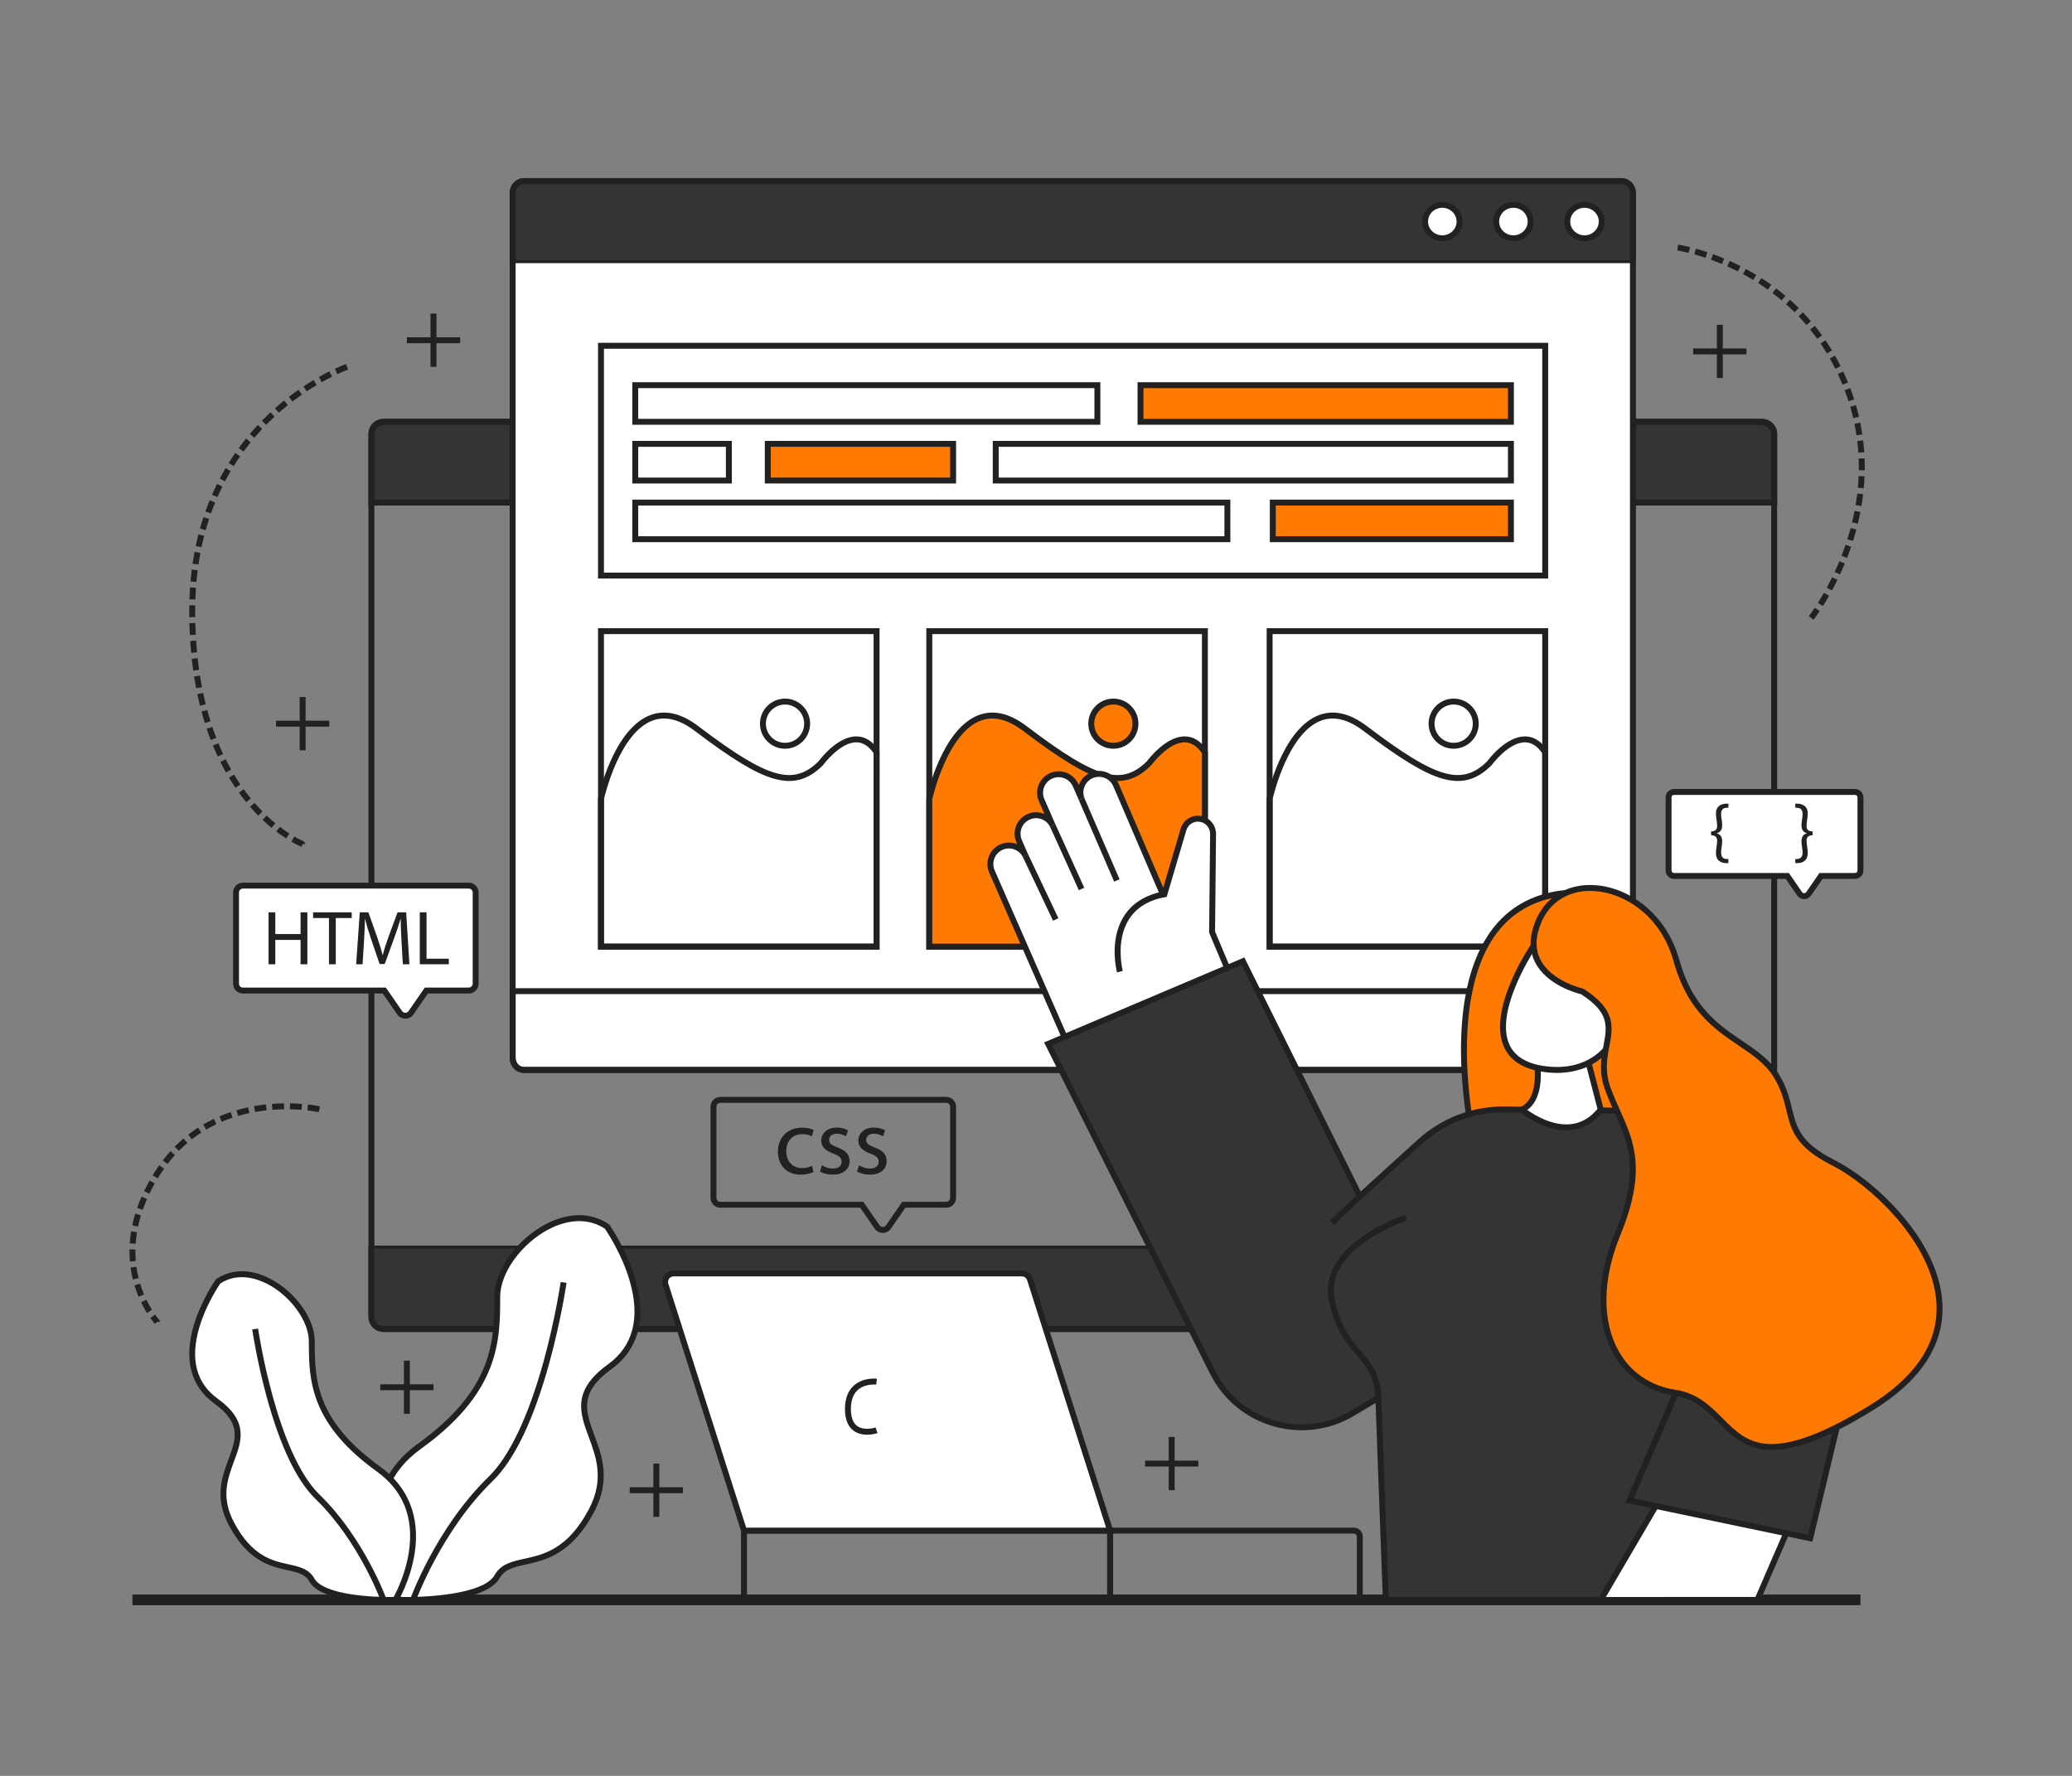 <svg xmlns="http://www.w3.org/2000/svg" id="Webdesign" x="0" y="0" viewBox="0 0 3500 3000" xml:space="preserve"><rect x="0" y="0" width="3500" height="3000" fill="#808080" stroke="none"/><path fill="#343434" d="M2996.918,733.712V848.976H627.399V733.712c0-11.671,10.43-21.124,23.308-21.124h2322.903  C2986.476,712.588,2996.918,722.041,2996.918,733.712z" class="color353434 svgShape"></path><path fill="#ffffff" d="M2072.917,1635.154l-25.474-60.614l1.648-165.761c0.115-11.575-7.575-21.777-18.733-24.855l0,0  c-13.351-3.682-27.201,3.957-31.211,17.212l-32.289,109.522l-2.403,0.324l-79.402-184.92  c-6.952-15.851-25.439-23.065-41.29-16.113h-0c-15.273,6.698-22.522,24.103-16.813,39.543l-10.012-22.828  c-6.952-15.851-25.439-23.065-41.29-16.113l0,0c-15.852,6.952-23.066,25.439-16.113,41.29l18.572,42.344  c-7.492-14.658-25.206-21.114-40.479-14.415v0.001c-15.851,6.952-23.066,25.439-16.113,41.29l10.653,24.29  c-7.492-14.658-25.206-21.114-40.478-14.415h-0c-15.851,6.953-23.066,25.439-16.113,41.29l121.669,277.405  c5.382,12.271,17.677,19.359,30.309,18.713c2.58,7.84,4.783,12.786,6.235,12.786  c7.043,0,250.043-79.252,250.043-79.252L2072.917,1635.154z" class="colorffffff svgShape"></path><path fill="#212121" d="M3001.918 853.976H622.399V733.712c0-14.405 12.699-26.124 28.308-26.124h2322.903c15.609 0 28.308 11.719 28.308 26.124V853.976zM632.399 843.976h2359.519V733.712c0-8.891-8.213-16.124-18.308-16.124H650.707c-10.095 0-18.308 7.233-18.308 16.124V843.976zM2973.61 2250.088H650.707c-15.609 0-28.308-11.719-28.308-26.124v-119.735h2379.519v119.735C3001.918 2238.369 2989.219 2250.088 2973.61 2250.088zM632.399 2114.229v109.735c0 8.891 8.213 16.124 18.308 16.124h2322.903c10.095 0 18.308-7.233 18.308-16.124v-109.735H632.399z" class="color231f20 svgShape"></path><path fill="#343434" d="M2996.918,2109.228v114.736c0,11.671-10.442,21.124-23.308,21.124H650.707  c-12.878,0-23.308-9.453-23.308-21.124v-114.736H2996.918z" class="color353434 svgShape"></path><rect width="2918.957" height="18" x="223.702" y="2693.67" fill="#212121" class="color231f20 svgShape"></rect><path fill="#212121" d="M2976.916,2250.091H647.4c-13.785,0-25-11.215-25-25V732.584c0-13.785,11.215-25,25-25h2329.516  c13.785,0,25,11.215,25,25v1492.507C3001.916,2238.876,2990.701,2250.091,2976.916,2250.091z M647.4,717.584  c-8.271,0-15,6.729-15,15v1492.507c0,8.271,6.729,15,15,15h2329.516c8.271,0,15-6.729,15-15V732.584c0-8.271-6.729-15-15-15  H647.4z" class="color231f20 svgShape"></path><path fill="#ffffff" d="M2738.356,1807.484H885.958c-11.046,0-20-8.954-20-20V325.945c0-11.046,8.954-20,20-20h1852.398   c11.046,0,20,8.954,20,20v1461.538C2758.356,1798.529,2749.402,1807.484,2738.356,1807.484z" class="colorffffff svgShape"></path><path fill="#ffffff" d="M2758.358,1674.367v112.417c0,11.435-8.339,20.697-18.615,20.697H884.573   c-10.285,0-18.615-9.262-18.615-20.697v-112.417H2758.358z" class="colorffffff svgShape"></path><path fill="#212121" d="M2763.358,444.581H860.958V326.647c0-14.169,10.594-25.697,23.615-25.697h1855.171   c13.021,0,23.615,11.527,23.615,25.697V444.581z M870.958,434.581h1882.4V326.647   c0-8.655-6.108-15.697-13.615-15.697H884.573c-7.507,0-13.615,7.042-13.615,15.697V434.581z" class="color231f20 svgShape"></path><path fill="#343434" d="M2758.358,326.647v112.934H865.958V326.647c0-11.435,8.33-20.697,18.615-20.697h1855.171   C2750.019,305.95,2758.358,315.212,2758.358,326.647z" class="color353434 svgShape"></path><path fill="#212121" d="M2739.743,1812.48H884.573c-13.021,0-23.615-11.527-23.615-25.696v-117.418h1902.4v117.418   C2763.358,1800.953,2752.765,1812.48,2739.743,1812.48z M870.958,1679.366v107.418   c0,8.655,6.107,15.696,13.615,15.696h1855.171c7.507,0,13.615-7.041,13.615-15.696v-107.418H870.958z" class="color231f20 svgShape"></path><ellipse cx="2436.341" cy="374.28" fill="#fe7a02" rx="29.095" ry="28.245" class="colorff5163 svgShape"></ellipse><ellipse cx="2556.432" cy="374.28" fill="#ffffff" rx="29.095" ry="28.245" class="colorffffff svgShape"></ellipse><ellipse cx="2676.522" cy="374.28" fill="#ffffff" rx="29.095" ry="28.245" class="colorffffff svgShape"></ellipse><ellipse cx="2436.341" cy="374.28" fill="#ffffff" rx="29.095" ry="28.245" class="colorffffff svgShape"></ellipse><path fill="#212121" d="M2436.341 407.525c-18.8 0-34.095-14.914-34.095-33.245 0-18.331 15.295-33.245 34.095-33.245s34.095 14.914 34.095 33.245C2470.436 392.611 2455.141 407.525 2436.341 407.525zM2436.341 351.035c-13.286 0-24.095 10.428-24.095 23.245s10.809 23.245 24.095 23.245 24.095-10.427 24.095-23.245S2449.627 351.035 2436.341 351.035zM2556.432 407.525c-18.8 0-34.095-14.914-34.095-33.245 0-18.331 15.295-33.245 34.095-33.245s34.094 14.914 34.094 33.245C2590.526 392.611 2575.231 407.525 2556.432 407.525zM2556.432 351.035c-13.286 0-24.095 10.428-24.095 23.245s10.809 23.245 24.095 23.245c13.286 0 24.095-10.427 24.095-23.245S2569.717 351.035 2556.432 351.035zM2676.522 407.525c-18.8 0-34.095-14.914-34.095-33.245 0-18.331 15.295-33.245 34.095-33.245s34.094 14.914 34.094 33.245C2710.617 392.611 2695.322 407.525 2676.522 407.525zM2676.522 351.035c-13.286 0-24.095 10.428-24.095 23.245s10.809 23.245 24.095 23.245c13.286 0 24.095-10.427 24.095-23.245S2689.808 351.035 2676.522 351.035z" class="color231f20 svgShape"></path><path fill="#212121" d="M2738.356,1812.483H885.958c-13.785,0-25-11.215-25-25V325.945c0-13.785,11.215-25,25-25h1852.398   c13.785,0,25,11.215,25,25v1461.538C2763.356,1801.269,2752.141,1812.483,2738.356,1812.483z M885.958,310.945   c-8.271,0-15,6.729-15,15v1461.538c0,8.271,6.729,15,15,15h1852.398c8.271,0,15-6.729,15-15V325.945   c0-8.271-6.729-15-15-15H885.958z" class="color231f20 svgShape"></path><rect width="1594.957" height="388.174" x="1015.182" y="584.13" fill="#ffffff" class="colorffffff svgShape"></rect><path fill="#212121" d="M2615.138,977.304H1010.182V579.13h1604.957V977.304z M1020.182,967.304h1584.957V589.13    H1020.182V967.304z" class="color231f20 svgShape"></path><path fill="#212121" d="M1858.699,717.588H1068.095v-71.936h790.604V717.588z M1078.095,707.588h770.604v-51.936H1078.095    V707.588z" class="color231f20 svgShape"></path><rect width="625.696" height="61.936" x="1926.53" y="650.652" fill="#fe7a02" class="colorff5163 svgShape"></rect><rect width="313.043" height="61.936" x="1296.921" y="749.814" fill="#fe7a02" class="colorff5163 svgShape"></rect><rect width="402.261" height="61.936" x="2149.965" y="848.976" fill="#fe7a02" class="colorff5163 svgShape"></rect><path fill="#212121" d="M2557.226 717.588h-635.696v-71.936h635.696V717.588zM1931.53 707.588h615.696v-51.936h-615.696V707.588zM1236.182 816.75H1068.095v-71.936h168.087V816.75zM1078.095 806.75h148.087v-51.936H1078.095V806.75zM1614.965 816.75h-323.043v-71.936h323.043V816.75zM1301.921 806.75h303.043v-51.936h-303.043V806.75zM2557.226 816.75h-880.261v-71.936h880.261V816.75zM1686.965 806.75h860.261v-51.936h-860.261V806.75zM2078.269 915.912H1068.095v-71.936H2078.269V915.912zM1078.095 905.912h990.174v-51.936H1078.095V905.912zM2557.226 915.912h-412.261v-71.936h412.261V915.912zM2154.965 905.912h392.261v-51.936h-392.261V905.912zM1485.692 1604.174h-475.51v-542.957h475.51V1604.174zM1020.182 1594.174h455.51v-522.957h-455.51V1594.174z" class="color231f20 svgShape"></path><path fill="#212121" d="M1485.692,1604.174h-475.51v-255.217l0.114-0.525c1.041-4.786,26.206-117.492,88.663-140.587   c24.849-9.189,51.92-2.884,80.46,18.736c62.56,47.394,100.121,70.264,129.648,78.941   c29.209,8.583,51.261,2.743,73.661-19.53c3.189-4.301,32.561-42.679,64.66-41.981   c14.518,0.323,27.127,8.434,37.476,24.11l0.827,1.253V1604.174z M1020.182,1594.174h455.51v-321.771   c-8.246-11.965-17.832-18.152-28.51-18.395c-28.04-0.625-56.325,37.804-56.608,38.192l-0.231,0.317l-0.279,0.279   c-25.095,25.095-50.945,31.979-83.817,22.319c-30.776-9.043-69.27-32.385-132.868-80.564   c-25.638-19.422-49.506-25.254-70.942-17.331c-55.344,20.453-80.368,124.627-82.256,132.833V1594.174z" class="color231f20 svgShape"></path><path fill="#212121" d="M1326.073 1264.841c-23.349 0-42.346-18.996-42.346-42.346s18.996-42.346 42.346-42.346c23.35 0 42.346 18.996 42.346 42.346S1349.423 1264.841 1326.073 1264.841zM1326.073 1190.15c-17.835 0-32.346 14.51-32.346 32.346s14.51 32.346 32.346 32.346 32.346-14.51 32.346-32.346S1343.909 1190.15 1326.073 1190.15zM2615.138 1604.174h-475.51v-542.957h475.51V1604.174zM2149.628 1594.174h455.51v-522.957h-455.51V1594.174z" class="color231f20 svgShape"></path><path fill="#212121" d="M2615.138,1604.174h-475.51v-255.217l0.114-0.525c1.04-4.786,26.206-117.492,88.663-140.587   c24.849-9.189,51.92-2.884,80.46,18.736c62.56,47.394,100.121,70.264,129.649,78.941   c29.21,8.583,51.261,2.743,73.661-19.53c3.16-4.262,32.042-41.991,63.776-41.991   c0.296,0,0.588,0.003,0.884,0.01c14.518,0.323,27.127,8.435,37.476,24.11l0.827,1.253V1604.174z    M2149.628,1594.174h455.51v-321.771c-8.25-11.971-17.842-18.158-28.526-18.395   c-28.068-0.601-56.309,37.803-56.59,38.191l-0.232,0.319l-0.279,0.279   c-25.095,25.095-50.946,31.979-83.818,22.319c-30.776-9.043-69.27-32.385-132.868-80.564   c-25.638-19.422-49.507-25.252-70.942-17.331c-55.344,20.453-80.368,124.627-82.256,132.833V1594.174z" class="color231f20 svgShape"></path><path fill="#212121" d="M2455.52 1264.841c-23.35 0-42.346-18.996-42.346-42.346s18.996-42.346 42.346-42.346 42.346 18.996 42.346 42.346S2478.869 1264.841 2455.52 1264.841zM2455.52 1190.15c-17.835 0-32.346 14.51-32.346 32.346s14.51 32.346 32.346 32.346 32.346-14.51 32.346-32.346S2473.355 1190.15 2455.52 1190.15zM2040.284 1604.174h-475.51v-542.957h475.51V1604.174zM1574.774 1594.174h455.51v-522.957h-455.51V1594.174z" class="color231f20 svgShape"></path><path fill="#fe7a02" d="M1569.774,1349.494c0,0,45-206.972,161.217-118.928   c116.217,88.043,163.761,105.065,210.13,58.696c0,0,55.672-76.686,94.162-18.387v328.3h-465.51V1349.494z" class="colorff5163 svgShape"></path><path fill="#212121" d="M2040.284,1604.174h-475.51v-255.217l0.114-0.525c1.041-4.786,26.206-117.492,88.663-140.587   c24.85-9.189,51.92-2.884,80.46,18.736c62.56,47.394,100.122,70.264,129.649,78.941   c29.209,8.583,51.261,2.743,73.661-19.53c3.189-4.301,32.572-42.679,64.66-41.981   c14.518,0.323,27.127,8.434,37.476,24.11l0.827,1.253V1604.174z M1574.774,1594.174h455.51v-321.771   c-8.246-11.965-17.832-18.152-28.51-18.395c-28.014-0.625-56.325,37.804-56.607,38.192l-0.231,0.317l-0.279,0.279   c-25.095,25.095-50.945,31.979-83.817,22.319c-30.776-9.043-69.27-32.385-132.868-80.564   c-25.638-19.422-49.506-25.252-70.942-17.331c-55.344,20.453-80.368,124.627-82.256,132.833V1594.174z" class="color231f20 svgShape"></path><circle cx="1880.665" cy="1222.496" r="37.346" fill="#fe7a02" class="colorff5163 svgShape"></circle><path fill="#212121" d="M1880.665,1264.841c-23.35,0-42.346-18.996-42.346-42.346s18.996-42.346,42.346-42.346   c23.349,0,42.346,18.996,42.346,42.346S1904.014,1264.841,1880.665,1264.841z M1880.665,1190.15   c-17.835,0-32.346,14.51-32.346,32.346s14.51,32.346,32.346,32.346s32.346-14.51,32.346-32.346   S1898.501,1190.15,1880.665,1190.15z" class="color231f20 svgShape"></path><g fill="#040404" class="color000000 svgShape"><path fill="#ffffff" d="M2072.917,1635.154l-25.474-60.614l1.648-165.761c0.115-11.575-7.575-21.777-18.733-24.855l0,0   c-13.351-3.682-27.201,3.957-31.211,17.212l-32.289,109.522l-2.403,0.324l-79.402-184.92   c-6.952-15.851-25.439-23.065-41.29-16.113h-0c-15.273,6.698-22.522,24.103-16.813,39.543l-10.012-22.828   c-6.952-15.851-25.439-23.065-41.29-16.113l0,0c-15.852,6.952-23.066,25.439-16.113,41.29l18.572,42.344   c-7.492-14.658-25.206-21.114-40.479-14.415v0.001c-15.851,6.952-23.066,25.439-16.113,41.29l10.653,24.29   c-7.492-14.658-25.206-21.114-40.478-14.415h-0c-15.851,6.953-23.066,25.439-16.113,41.29l121.669,277.405   c5.382,12.271,17.677,19.359,30.309,18.713c2.58,7.84,4.783,12.786,6.235,12.786   c7.043,0,250.043-79.252,250.043-79.252L2072.917,1635.154z" class="colorffffff svgShape"></path><path fill="#212121" d="M1833.791,1786.131c-4.309,0-6.733-3.981-9.826-12.803c-13.517-0.76-25.787-9.125-31.297-21.688   l-121.669-277.406c-8.049-18.351,0.333-39.829,18.684-47.877c9.423-4.133,19.718-3.943,28.588-0.247l-1.333-3.04   c-3.899-8.89-4.103-18.766-0.574-27.808c3.529-9.043,10.368-16.17,19.258-20.069   c9.424-4.133,19.718-3.943,28.588-0.247l-9.252-21.095c-3.899-8.89-4.103-18.766-0.574-27.808   c3.529-9.043,10.368-16.17,19.258-20.069c18.351-8.05,39.828,0.333,47.877,18.684l0.692,1.579   c3.289-9.029,10.122-16.731,19.545-20.864c8.889-3.899,18.765-4.103,27.808-0.574   c9.043,3.529,16.17,10.368,20.069,19.257l75.315,175.402l29.403-99.735c4.845-16.015,21.239-25.056,37.336-20.619   c13.329,3.676,22.541,15.899,22.404,29.725l-1.638,164.727l25.303,60.207l11.705,71.539l-4.076,1.33   c-0.608,0.198-61.465,20.043-122.4,39.633C1838.977,1786.131,1835.603,1786.131,1833.791,1786.131z    M1831.112,1763.156l1.193,3.625c1.578,4.796,2.675,7.438,3.359,8.862c20.215-5.215,151.958-47.661,242.544-77.19   l-10.129-61.907l-25.645-61.022l1.659-166.795c0.092-9.295-6.102-17.514-15.063-19.985   c-10.821-2.983-21.846,3.095-25.096,13.84l-33.194,112.595l-9.378,1.27l-80.901-188.412   c-2.811-6.408-7.977-11.365-14.531-13.922c-6.554-2.558-13.712-2.411-20.156,0.416   c-12.747,5.59-18.954,20.186-14.131,33.23l-9.269,3.742l-10.012-22.828c-5.834-13.301-21.403-19.378-34.703-13.542   c-6.443,2.826-11.401,7.992-13.959,14.546s-2.41,13.713,0.416,20.156l18.572,42.344l-9.031,4.284   c-6.329-12.382-21.272-17.702-34.018-12.112c-13.301,5.834-19.376,21.402-13.543,34.703l10.653,24.29l-9.031,4.284   c-6.329-12.382-21.271-17.702-34.018-12.111c-13.301,5.834-19.377,21.401-13.543,34.703l121.669,277.405   c4.37,9.964,14.616,16.279,25.475,15.729L1831.112,1763.156z" class="color231f20 svgShape"></path><rect width="10" height="150.133" x="1851.784" y="1343.311" fill="#212121" transform="rotate(-23.417 1856.9 1418.455)" class="color231f20 svgShape"></rect><rect width="10" height="118.124" x="1797.529" y="1388.901" fill="#212121" transform="rotate(-24.425 1802.485 1447.964)" class="color231f20 svgShape"></rect><rect width="10" height="119.534" x="1752.74" y="1439.605" fill="#212121" transform="rotate(-25.338 1757.427 1499.347)" class="color231f20 svgShape"></rect><path fill="#212121" d="M1886.872,1642.658c-0.58-2.178-13.924-53.812,11.253-94.314   c13.743-22.107,36.254-36.437,66.907-42.588l1.968,9.805c-27.814,5.581-48.118,18.37-60.349,38.011   c-22.904,36.779-10.245,86.023-10.115,86.517L1886.872,1642.658z" class="color231f20 svgShape"></path><path fill="#fe7a02" d="M2628.53,1510.659c0,0,215.828-86.923,180.783,437.167l-321.652-28.565   C2487.66,1919.261,2405.486,1550.1,2628.53,1510.659z" class="colorff5163 svgShape"></path><path fill="#212121" d="M2813.851,1953.249l-330.277-29.331l-0.795-3.571c-0.123-0.551-12.294-55.912-14.546-125.076   c-1.325-40.696,0.984-78.189,6.864-111.436c7.396-41.817,20.504-77.046,38.96-104.708   c26.756-40.102,64.977-64.794,113.602-73.393c41.39-7.32,76.825,2.217,105.317,28.343   c25.17,23.08,45.076,59.38,59.165,107.89c11.162,38.432,18.75,84.653,22.556,137.38   c6.465,89.577-0.335,168.138-0.404,168.921L2813.851,1953.249z M2491.797,1914.608l312.924,27.79   c1.354-18.57,5.484-86.526-0.008-162.468c-8.436-116.668-35.581-199.136-78.5-238.486   c-26.077-23.91-58.65-32.61-96.813-25.862c-45.828,8.104-81.832,31.346-107.014,69.08   c-40.167,60.188-46.187,147.473-44.164,210.096C2480.105,1853.065,2489.128,1901.403,2491.797,1914.608z" class="color231f20 svgShape"></path><path fill="#343434" d="M2570.893,1874.565l-28.098-0.396c-53.353-0.751-104.999,18.792-144.489,54.676l-101.325,92.073   l-197.435-397.061l-328.99,139.578l277.789,554.787c43.802,87.48,152.749,119.24,236.699,69.002l43.241-25.876   l12.634,341.322h616.583v-824.272L2570.893,1874.565z" class="color353434 svgShape"></path><path fill="#212121" d="M2962.501,2707.67h-626.401l-12.5-337.692l-35.989,21.537   c-21.095,12.624-44.045,20.493-68.213,23.389c-23.27,2.788-46.538,0.857-69.158-5.736   c-22.62-6.594-43.28-17.47-61.407-32.326c-18.826-15.43-33.953-34.399-44.959-56.381l-280.173-559.549   l338.226-143.495l196.586,395.353l96.43-87.624c40.574-36.868,93.104-56.731,147.923-55.976l28.077,0.396   l391.559,3.882V2707.67z M2345.737,2697.67h606.764v-814.322l-381.679-3.782l-28.098-0.396   c-0.98-0.015-1.958-0.021-2.936-0.021c-51.209,0-100.155,18.899-138.12,53.398l-106.22,96.52l-198.284-398.768   l-319.753,135.659l275.405,550.025c20.555,41.051,56.148,70.734,100.223,83.583s90.043,6.942,129.438-16.632   l50.492-30.217L2345.737,2697.67z" class="color231f20 svgShape"></path><polygon fill="#ffffff" points="2703.936 2702.807 2797.965 2542.217 3021.791 2579.783 2968.573 2702.67" class="colorffffff svgShape"></polygon><path fill="#212121" d="M2695.212,2707.811l100.18-171.096l233.525,39.192l-57.06,131.76L2695.212,2707.811z    M2800.537,2547.72l-87.877,150.082l252.628-0.13l49.375-114.016L2800.537,2547.72z" class="color231f20 svgShape"></path><polygon fill="#343434" points="2852.747 2302.739 2752.573 2534.783 3057.791 2598.565 3120.399 2337.174" class="color353434 svgShape"></polygon><path fill="#212121" d="M3061.522,2604.453l-315.967-66.029l104.094-241.124l276.909,35.625L3061.522,2604.453z    M2759.591,2531.141l294.468,61.537l60.181-251.255l-258.395-33.244L2759.591,2531.141z" class="color231f20 svgShape"></path><rect width="65.018" height="10.001" x="2240.993" y="2038.404" fill="#212121" transform="rotate(-43.764 2273.34 2043.297)" class="color231f20 svgShape"></rect><path fill="#ffffff" d="M2592.806,1774.391c0,0,20.348,79.826-21.913,100.174c0,0,79.826,67.304,133.043,0l-26.015-100.174   H2592.806z" class="colorffffff svgShape"></path><path fill="#212121" d="M2645.729,1909.481c-40.683,0-76.46-29.746-78.059-31.094l-5.904-4.978l6.957-3.35   c38.077-18.333,19.429-93.677,19.237-94.436l-1.583-6.231l95.411-0.002l27.613,106.324l-1.542,1.951   c-14.8,18.717-32.986,29.285-54.055,31.413C2651.097,1909.352,2648.401,1909.481,2645.729,1909.481z    M2579.831,1875.058c12.23,8.685,42.329,27.182,73.014,24.068c17.536-1.783,32.872-10.441,45.618-25.748   l-24.408-93.986h-75.018C2602.773,1798.066,2610.635,1852.905,2579.831,1875.058z" class="color231f20 svgShape"></path><path fill="#ffffff" d="M2591.241,1596.602c0,0-133.043,195.726,25.044,210.236   C2774.371,1821.348,2791.589,1586.292,2591.241,1596.602z" class="colorffffff svgShape"></path><path fill="#212121" d="M2629.925,1812.473c-4.62,0-9.318-0.217-14.098-0.655   c-38.098-3.497-63.267-17.661-74.805-42.1c-29.786-63.082,42.972-171.348,46.084-175.926l1.397-2.055   l2.481-0.128c33.695-1.737,63.128,3.213,87.479,14.703c21.715,10.247,39.117,25.836,50.325,45.08   c19.964,34.279,19.028,78.135-2.384,111.727C2706.137,1794.914,2671.463,1812.473,2629.925,1812.473z    M2594.017,1601.478c-9.871,15.219-69.202,110.515-43.949,163.977c9.922,21.005,32.354,33.253,66.673,36.402   c43.895,4.035,80.792-12.05,101.23-44.114c19.422-30.47,20.276-70.239,2.175-101.319   C2707.303,1634.373,2673.902,1598.146,2594.017,1601.478z" class="color231f20 svgShape"></path><path fill="#fe7a02" d="M2672.649,1674.857c0,0-115.079-25.728-72.763-120.603   c42.315-94.875,196.068-61.134,231.976,68.578s129.021,130.675,167.992,193.323   c38.971,62.648,4.178,101.46,98.053,148.623c93.875,47.163,313.121,260.603,61.847,414.248   s-220.752-9.183-329.675-26.185c-108.923-17.002-152.792-134.12-97.757-267.855   c55.035-133.736,9.267-174.006-16.698-246.579C2689.659,1765.833,2758.044,1729.333,2672.649,1674.857z" class="colorff5163 svgShape"></path><path fill="#212121" d="M2992.928 2449.466c-2.786 0-5.509-.095-8.185-.283-38.685-2.723-60.771-24.874-82.13-46.295-20.442-20.503-39.751-39.869-73.305-45.106-45.966-7.175-81.822-31.5-103.693-70.347-30.111-53.481-29.351-127.965 2.083-204.352 43.553-105.833 23.282-150.938-.189-203.164-5.652-12.576-11.496-25.581-16.593-39.828-10.622-29.69-6.151-53.499-2.207-74.505 5.987-31.881 10.316-54.96-38.038-86.059-7.617-1.853-58.279-15.481-77.71-54.148-10.642-21.178-9.849-45.793 2.358-73.162 17.391-38.993 54.744-60.253 99.921-56.871 29.512 2.209 59.453 14.885 84.307 35.692 27.327 22.877 47.083 54.157 57.133 90.46 22.135 79.958 66.766 110.093 106.143 136.68 23.809 16.075 46.298 31.259 61.275 55.337 14.035 22.561 18.838 42.318 23.077 59.749 7.796 32.066 13.955 57.395 72.976 87.047 28.201 14.168 72.363 45.621 111.734 91.407 30.18 35.098 66.696 89.9 69.268 151.67 2.89 69.41-37.077 129.939-118.793 179.904C3088.835 2428.251 3034.631 2449.463 2992.928 2449.466zM2686.069 1505c-36.968 0-67.106 18.758-81.617 51.291-10.919 24.48-11.785 46.202-2.574 64.561 18.425 36.727 71.333 49.006 71.865 49.126l.854.192.741.471c24.887 15.877 38.97 31.449 44.321 49.01 4.858 15.942 1.953 31.407-1.121 47.781-3.891 20.723-7.915 42.151 1.794 69.29 4.965 13.877 10.727 26.698 16.299 39.098 23.401 52.072 45.505 101.257.315 211.068-30.262 73.537-31.216 144.846-2.617 195.642 20.314 36.081 53.69 58.685 96.521 65.371 36.785 5.742 58.166 27.188 78.845 47.926 20.982 21.045 40.8 40.922 75.75 43.382 2.352.165 4.767.248 7.231.248 39.455.003 93.381-21.227 164.47-64.695 78.385-47.93 116.746-105.448 114.018-170.957-4.4-105.657-116.475-204.903-175.5-234.558-63.155-31.73-70.128-60.41-78.203-93.619-4.259-17.518-8.663-35.631-21.851-56.83-13.851-22.267-35.48-36.87-58.38-52.332-40.81-27.555-87.065-58.785-110.185-142.299-21.271-76.836-81.899-115.056-132.549-118.848C2691.651 1505.105 2688.839 1505 2686.069 1505zM2323.288 2361.532c-1.363-36.821-14.719-52.438-31.627-72.208-16.705-19.532-35.639-41.671-46.511-89.164-9.281-40.544 10.201-79.082 56.342-111.449 34.102-23.922 70.25-35.96 71.772-36.461l3.126 9.499c-.36.119-36.432 12.149-69.324 35.268-43.023 30.238-60.575 64.189-52.169 100.912 10.323 45.095 28.407 66.24 44.363 84.895 16.728 19.561 32.529 38.035 34.021 78.339L2323.288 2361.532z" class="color231f20 svgShape"></path></g><g fill="#040404" class="color000000 svgShape"><path fill="#ffffff" d="M1025.279,2071.944c0,0,112.665,158.674,4.426,237.038   c-108.239,78.364,29.079,130.42-30.695,243.096c-59.774,112.676-134.087,67.074-159.128,111.109   c-25.041,44.035-165.59,39.486-165.59,39.486s-97.739-164.519,33.926-259.297   c131.664-94.778,131.664-180.275,131.664-252.939S949.35,2021.314,1025.279,2071.944z" class="colorffffff svgShape"></path><path fill="#212121" d="M685.133,2707.8c-6.808,0-10.884-0.125-11.003-0.129l-2.738-0.088l-1.399-2.356   c-1.018-1.714-25.027-42.584-33.057-95.916c-4.748-31.534-2.837-60.799,5.68-86.982   c10.679-32.829,31.767-60.759,62.68-83.011c129.585-93.281,129.585-175.946,129.585-248.881   c0-43.281,36.96-95.698,85.972-121.925c38.742-20.732,76.813-20.99,107.199-0.729l0.768,0.513l0.535,0.753   c1.17,1.647,28.817,40.918,43.52,90.608c8.721,29.474,10.983,56.428,6.721,80.112   c-5.389,29.954-21.189,54.603-46.961,73.262c-55.12,39.906-43.45,71.415-28.675,111.307   c13.195,35.628,28.151,76.009-0.535,130.083c-37.932,71.504-82.773,81.357-115.515,88.552   c-19.655,4.319-35.18,7.731-43.684,22.686c-11.218,19.727-43.505,32.766-95.965,38.752   C722.876,2707.309,698.635,2707.8,685.133,2707.8z M677.26,2697.754   c40.273,0.934,139.421-3.881,158.275-37.038c10.704-18.823,29.021-22.849,50.23-27.509   c32.552-7.153,73.063-16.056,108.827-83.471c26.587-50.117,12.457-88.266-0.009-121.924   c-14.956-40.38-29.082-78.522,32.188-122.88c42.936-31.085,55.242-78.936,36.578-142.223   c-13.118-44.481-37.747-81.455-41.63-87.123c-36.443-23.718-75.83-9.13-96.148,1.743   c-21.898,11.718-42.23,29.696-57.249,50.624c-15.116,21.061-23.441,43.252-23.441,62.483   c0,36.004,0,76.811-16.798,119.989c-19.208,49.373-57.461,94.189-116.945,137.007   c-52.881,38.066-74.534,91.933-64.357,160.101C653.409,2651.931,672.101,2688.339,677.26,2697.754z" class="color231f20 svgShape"></path><path fill="#212121" d="M702.457,2704.371l-9.406-3.394c0.108-0.3,11.094-30.519,32.718-70.738   c19.966-37.135,53.387-90.736,99.224-135.204c35.263-34.21,67.549-101.889,93.365-195.719   c19.618-71.298,28.665-133.057,28.754-133.672l9.897,1.432c-0.09,0.621-9.209,62.901-28.98,134.784   c-26.671,96.972-58.995,164.38-96.074,200.352C745.997,2585.604,702.882,2703.193,702.457,2704.371z" class="color231f20 svgShape"></path><path fill="#ffffff" d="M368.523,2164.564c0,0-96.124,135.379-3.776,202.238c92.348,66.859-24.81,111.273,26.188,207.406   c50.998,96.133,114.401,57.227,135.766,94.796s141.279,33.689,141.279,33.689s83.389-140.366-28.945-221.229   s-112.334-153.808-112.334-215.804S433.305,2121.367,368.523,2164.564z" class="colorffffff svgShape"></path><path fill="#212121" d="M658.737,2707.801c-11.539,0-32.254-0.419-53.952-2.896   c-45.004-5.136-72.737-16.384-82.43-33.43c-7.094-12.476-19.55-15.212-36.789-19   c-28.075-6.169-66.524-14.618-99.047-75.925c-24.629-46.426-11.808-81.042-0.496-111.584   c6.117-16.515,11.894-32.113,10.151-47.093c-1.92-16.501-12.838-31.442-34.358-47.023   c-39.635-28.694-51.601-74.222-34.605-131.659c12.579-42.511,36.235-76.113,37.236-77.522l0.534-0.753l0.768-0.513   c26.161-17.444,58.91-17.235,92.215,0.585c42.037,22.495,73.737,67.495,73.737,104.673   c0,62.05,0,132.379,110.255,211.746c47.552,34.23,67.823,84.625,58.621,145.739   c-6.872,45.643-27.427,80.634-28.298,82.101l-1.399,2.356l-2.738,0.088   C668.04,2707.694,664.553,2707.801,658.737,2707.801z M372.082,2168.207c-3.541,5.183-24.274,36.471-35.346,74.036   c-15.813,53.649-5.402,94.194,30.944,120.508c52.726,38.173,40.58,70.969,27.72,105.689   c-11.099,29.968-22.576,60.956-0.047,103.425c30.354,57.219,64.734,64.772,92.359,70.843   c18.267,4.014,34.042,7.481,43.336,23.824c15.852,27.877,99.461,31.99,133.959,31.24   c4.643-8.536,20.175-39.174,25.725-76.401c8.623-57.847-9.753-103.553-54.618-135.849   c-50.87-36.618-83.59-74.962-100.031-117.223c-14.382-36.968-14.382-71.856-14.382-102.639   c0-33.21-30.069-75.314-68.456-95.856C436.076,2160.618,402.826,2148.288,372.082,2168.207z" class="color231f20 svgShape"></path><path fill="#212121" d="M643.26,2704.392c-0.362-1.004-37.098-101.179-110.307-172.202   c-31.731-30.784-59.376-88.407-82.166-171.27c-16.88-61.373-24.667-114.555-24.744-115.085l9.897-1.432   c0.303,2.091,31.116,209.925,103.975,280.609c74.91,72.673,112.381,174.96,112.75,175.984L643.26,2704.392z" class="color231f20 svgShape"></path></g><path fill="#212121" d="M1880.238,2707.807h-628.479v-127.128h628.479V2707.807z M1261.759,2697.807h608.479v-107.128h-608.479  V2697.807z" class="color231f20 svgShape"></path><path fill="#ffffff" d="M1875.238,2585.679h-618.479l-132.649-415.753c-2.961-9.28,3.993-18.749,13.769-18.749h588.16  c6.293,0,11.863,4.058,13.769,10.032L1875.238,2585.679z" class="colorffffff svgShape"></path><path fill="#212121" d="M1882.082,2590.679h-628.976l-133.76-419.233c-1.897-5.947-0.872-12.251,2.813-17.295  c3.702-5.067,9.432-7.974,15.72-7.974h588.16c8.506,0,15.954,5.431,18.532,13.513L1882.082,2590.679z   M1260.412,2580.679h607.982l-133.35-417.95c-1.25-3.919-4.869-6.552-9.005-6.552h-588.16  c-3.06,0-5.846,1.412-7.645,3.873c-1.781,2.438-2.277,5.483-1.361,8.356L1260.412,2580.679z" class="color231f20 svgShape"></path><path fill="#212121" d="M2301.98,2707.807h-431.742v-127.128H2286.98c8.271,0,15,6.729,15,15V2707.807z M1880.238,2697.807  H2291.98v-102.128c0-2.757-2.243-5-5-5h-406.742V2697.807z" class="color231f20 svgShape"></path><g fill="#040404" class="color000000 svgShape"><rect width="10" height="89.942" x="506.207" y="1177.524" fill="#212121" class="color231f20 svgShape"></rect></g><g fill="#040404" class="color000000 svgShape"><rect width="89.942" height="10" x="466.236" y="1217.496" fill="#212121" class="color231f20 svgShape"></rect></g><g fill="#040404" class="color000000 svgShape"><rect width="10" height="89.942" x="727.261" y="529.774" fill="#212121" class="color231f20 svgShape"></rect></g><g fill="#040404" class="color000000 svgShape"><rect width="89.942" height="10" x="687.29" y="569.745" fill="#212121" class="color231f20 svgShape"></rect></g><g fill="#040404" class="color000000 svgShape"><rect width="10" height="89.942" x="2900.137" y="548.627" fill="#212121" class="color231f20 svgShape"></rect></g><g fill="#040404" class="color000000 svgShape"><rect width="89.942" height="10" x="2860.166" y="588.599" fill="#212121" class="color231f20 svgShape"></rect></g><g fill="#040404" class="color000000 svgShape"><rect width="10" height="89.942" x="1974.225" y="2427.456" fill="#212121" class="color231f20 svgShape"></rect></g><g fill="#040404" class="color000000 svgShape"><rect width="89.942" height="10" x="1934.254" y="2467.428" fill="#212121" class="color231f20 svgShape"></rect></g><g fill="#040404" class="color000000 svgShape"><rect width="10" height="89.942" x="682.29" y="2298.464" fill="#212121" class="color231f20 svgShape"></rect></g><g fill="#040404" class="color000000 svgShape"><rect width="89.942" height="10" x="642.319" y="2338.435" fill="#212121" class="color231f20 svgShape"></rect></g><g fill="#040404" class="color000000 svgShape"><rect width="10" height="89.941" x="1103.688" y="2472.428" fill="#212121" class="color231f20 svgShape"></rect></g><g fill="#040404" class="color000000 svgShape"><rect width="89.942" height="10" x="1063.717" y="2512.398" fill="#212121" class="color231f20 svgShape"></rect></g><path fill="#ffffff" d="M410.317,1496.092h381.542c6.406,0,11.599,5.173,11.599,11.553v154.109  c0,6.381-5.193,11.553-11.599,11.553h-71.633l-25.977,37.582c-4.609,6.669-14.497,6.669-19.107,0  l-25.977-37.582H410.317c-6.406,0-11.599-5.173-11.599-11.553v-154.109  C398.718,1501.264,403.911,1496.092,410.317,1496.092z" class="colorffffff svgShape"></path><path fill="#212121" d="M684.695,1720.892c-5.459,0-10.568-2.677-13.667-7.159l-24.486-35.425H410.317  c-9.153,0-16.599-7.426-16.599-16.554v-154.108c0-9.128,7.446-16.554,16.599-16.554h381.542  c9.153,0,16.599,7.426,16.599,16.554v154.108c0,9.128-7.446,16.554-16.599,16.554h-69.011l-24.485,35.425  C695.264,1718.215,690.154,1720.892,684.695,1720.892z M410.317,1501.092c-3.639,0-6.599,2.94-6.599,6.554v154.108  c0,3.613,2.96,6.554,6.599,6.554h241.471l27.468,39.739c1.25,1.808,3.232,2.845,5.44,2.845  s4.191-1.037,5.44-2.845l27.467-39.739h74.256c3.639,0,6.599-2.94,6.599-6.554v-154.108  c0-3.613-2.96-6.554-6.599-6.554H410.317z" class="color231f20 svgShape"></path><g fill="#040404" class="color000000 svgShape"><path fill="#212121" d="M465.045 1541.178v36.74h42.64v-36.74h11.51v87.809h-11.51v-41.168h-42.64v41.168H453.666v-87.809H465.045zM555.687 1550.818h-26.814v-9.641h65.269v9.641h-26.945v78.168H555.687V1550.818zM678.244 1590.424c-.654-12.246-1.439-26.968-1.308-37.911h-.392c-3.008 10.292-6.671 21.235-11.118 33.352l-15.565 42.602h-8.633l-14.257-41.819c-4.186-12.377-7.717-23.711-10.202-34.134h-.262c-.262 10.943-.915 25.665-1.7 38.823l-2.354 37.65h-10.856l6.148-87.809h14.519l15.042 42.472c3.662 10.813 6.671 20.454 8.894 29.573h.392c2.224-8.859 5.363-18.5 9.287-29.573l15.696-42.472h14.519l5.493 87.809h-11.118L678.244 1590.424zM709.11 1541.178h11.379v78.299h37.67v9.51h-49.049V1541.178z" class="color231f20 svgShape"></path></g><g fill="#040404" class="color000000 svgShape"><path fill="#212121" d="M1374.109 1979.89c-3.636 1.89-11.699 4.409-21.976 4.409-23.082 0-38.101-15.589-38.101-38.895 0-23.464 16.125-40.471 41.105-40.471 8.221 0 15.493 2.048 19.288 3.938l-3.162 10.708c-3.32-1.89-8.537-3.622-16.125-3.622-17.549 0-27.035 12.912-27.035 28.817 0 17.637 11.383 28.502 26.56 28.502 7.905 0 13.122-2.047 17.075-3.779L1374.109 1979.89zM1388.495 1968.552c4.11 2.678 11.383 5.512 18.339 5.512 10.118 0 14.861-5.039 14.861-11.338 0-6.613-3.953-10.235-14.229-14.015-13.754-4.882-20.236-12.44-20.236-21.573 0-12.283 9.96-22.361 26.402-22.361 7.747 0 14.545 2.205 18.814 4.725l-3.478 10.078c-3.004-1.89-8.538-4.409-15.652-4.409-8.221 0-12.806 4.724-12.806 10.393 0 6.299 4.585 9.134 14.545 12.913 13.28 5.039 20.078 11.652 20.078 22.99 0 13.385-10.434 22.833-28.615 22.833-8.379 0-16.126-2.047-21.502-5.196L1388.495 1968.552zM1451.101 1968.552c4.11 2.678 11.383 5.512 18.339 5.512 10.118 0 14.861-5.039 14.861-11.338 0-6.613-3.953-10.235-14.229-14.015-13.754-4.882-20.236-12.44-20.236-21.573 0-12.283 9.96-22.361 26.402-22.361 7.747 0 14.545 2.205 18.814 4.725l-3.478 10.078c-3.004-1.89-8.538-4.409-15.652-4.409-8.221 0-12.806 4.724-12.806 10.393 0 6.299 4.585 9.134 14.545 12.913 13.28 5.039 20.078 11.652 20.078 22.99 0 13.385-10.434 22.833-28.615 22.833-8.379 0-16.126-2.047-21.502-5.196L1451.101 1968.552z" class="color231f20 svgShape"></path></g><path fill="#212121" d="M1491.203,2082.788c-5.46,0-10.568-2.677-13.666-7.159l-24.486-35.424h-236.227  c-9.153,0-16.599-7.426-16.599-16.554V1869.542c0-9.127,7.446-16.553,16.599-16.553h381.542  c9.153,0,16.599,7.426,16.599,16.553v154.109c0,9.128-7.446,16.554-16.599,16.554h-69.011l-24.486,35.424  C1501.771,2080.111,1496.662,2082.788,1491.203,2082.788z M1216.824,1862.989c-3.638,0-6.599,2.939-6.599,6.553  v154.109c0,3.613,2.96,6.554,6.599,6.554h241.471l27.468,39.738c1.25,1.808,3.232,2.845,5.44,2.845  c2.208,0,4.191-1.037,5.44-2.845l27.468-39.738h74.256c3.638,0,6.599-2.94,6.599-6.554V1869.542  c0-3.613-2.96-6.553-6.599-6.553H1216.824z" class="color231f20 svgShape"></path><path fill="#ffffff" d="M2827.814,1337.839h305.557c5.13,0,9.289,4.142,9.289,9.252v123.418  c0,5.11-4.159,9.252-9.289,9.252h-57.367l-20.803,30.097c-3.691,5.341-11.61,5.341-15.302,0l-20.803-30.097  H2827.814c-5.13,0-9.289-4.143-9.289-9.252v-123.418C2818.525,1341.981,2822.684,1337.839,2827.814,1337.839z" class="colorffffff svgShape"></path><g fill="#040404" class="color000000 svgShape"><path fill="#212121" d="M2890.311 1404.521c8.99 0 10.256-4.918 10.256-9.332 0-3.531-.506-7.062-1.013-10.593-.507-3.531-1.013-6.936-1.013-10.468 0-11.602 7.597-16.521 18.359-16.521h2.659v6.936h-2.279c-7.47 0-10.002 4.036-10.002 10.846 0 2.9.38 5.927.886 8.954.506 3.153.886 6.18.886 9.585.127 8.071-3.418 12.107-9.116 13.621v.252c5.698 1.387 9.243 5.675 9.116 13.747 0 3.405-.38 6.558-.886 9.585-.506 3.153-.886 6.054-.886 9.081 0 7.062 2.912 10.972 10.002 10.972h2.279v6.936h-2.659c-10.509 0-18.359-4.54-18.359-17.278 0-3.405.506-6.936 1.013-10.341.506-3.405 1.013-6.81 1.013-10.215 0-3.91-1.266-9.332-10.256-9.332V1404.521zM3061.869 1410.952c-8.99 0-10.256 5.423-10.256 9.332 0 3.405.506 6.81 1.013 10.215s1.013 6.936 1.013 10.341c0 12.737-7.977 17.278-18.36 17.278h-2.659v-6.936h2.152c7.091-.126 10.129-3.91 10.129-10.972 0-3.027-.506-5.928-.886-9.081-.506-3.026-1.013-6.179-1.013-9.585 0-8.071 3.545-12.359 9.117-13.747v-.252c-5.571-1.514-9.117-5.549-9.117-13.621 0-3.405.507-6.432 1.013-9.585.38-3.027.886-6.054.886-8.954 0-6.81-2.659-10.72-10.003-10.846h-2.279v-6.936h2.532c10.763 0 18.486 4.918 18.486 16.521 0 3.531-.507 6.936-1.013 10.468-.506 3.531-1.013 7.062-1.013 10.593 0 4.414 1.266 9.332 10.256 9.332V1410.952z" class="color231f20 svgShape"></path></g><path fill="#212121" d="M3047.55 1518.865c-4.699 0-9.097-2.304-11.764-6.163l-19.312-27.94H2827.814c-7.879 0-14.289-6.394-14.289-14.252v-123.418c0-7.859 6.41-14.252 14.289-14.252h305.558c7.879 0 14.289 6.394 14.289 14.252v123.418c0 7.859-6.41 14.252-14.289 14.252h-54.746l-19.312 27.94C3056.646 1516.562 3052.249 1518.865 3047.55 1518.865zM2827.814 1342.839c-2.365 0-4.289 1.908-4.289 4.252v123.418c0 2.345 1.924 4.252 4.289 4.252h193.904l22.294 32.255c.812 1.175 2.101 1.849 3.538 1.849s2.726-.674 3.538-1.849l22.294-32.255h59.99c2.365 0 4.289-1.908 4.289-4.252v-123.418c0-2.345-1.924-4.252-4.289-4.252H2827.814zM509.391 1430.511c-.696-.271-7.081-2.809-17.207-8.663l5.005-8.657c9.644 5.574 15.578 7.903 15.826 8l3.192 4.662h-10 5L509.391 1430.511zM483.433 1416.506c-5.569-3.576-11.191-7.524-16.71-11.735l6.066-7.95c5.305 4.048 10.704 7.84 16.047 11.271L483.433 1416.506zM458.737 1398.438c-5.159-4.249-10.289-8.786-15.247-13.485l6.879-7.258c4.79 4.54 9.744 8.921 14.725 13.023L458.737 1398.438zM436.228 1377.836c-4.699-4.76-9.342-9.777-13.8-14.912l7.551-6.557c4.319 4.975 8.816 9.834 13.366 14.443L436.228 1377.836zM415.89 1355.156c-4.224-5.178-8.379-10.594-12.349-16.099l8.11-5.85c3.855 5.344 7.888 10.602 11.987 15.627L415.89 1355.156zM397.728 1330.749c-3.746-5.519-7.416-11.266-10.908-17.079l8.572-5.149c3.397 5.656 6.967 11.245 10.61 16.613L397.728 1330.749zM381.722 1304.918c-3.277-5.799-6.472-11.813-9.498-17.875l8.947-4.466c2.95 5.91 6.064 11.771 9.257 17.422L381.722 1304.918zM367.817 1277.933c-2.823-6.024-5.562-12.252-8.14-18.511l9.246-3.809c2.518 6.113 5.192 12.195 7.949 18.077L367.817 1277.933zM355.934 1250.03c-2.389-6.196-4.694-12.591-6.849-19.005l9.479-3.186c2.11 6.277 4.364 12.533 6.701 18.594L355.934 1250.03zM345.968 1221.418c-1.981-6.331-3.877-12.852-5.635-19.381l9.656-2.601c1.724 6.401 3.582 12.792 5.523 18.996L345.968 1221.418zM337.803 1192.267c-1.6-6.432-3.115-13.046-4.503-19.659l9.787-2.055c1.363 6.493 2.851 12.986 4.421 19.299L337.803 1192.267zM331.316 1162.722c-1.246-6.504-2.408-13.185-3.454-19.855l9.879-1.549c1.029 6.56 2.171 13.128 3.397 19.522L331.316 1162.722zM326.381 1132.899c-.919-6.555-1.756-13.279-2.486-19.986l9.941-1.082c.719 6.605 1.542 13.226 2.447 19.679L326.381 1132.899zM322.88 1102.895c-.618-6.588-1.155-13.339-1.594-20.064l9.979-.652c.433 6.631.962 13.287 1.572 19.781L322.88 1102.895zM320.699 1072.784c-.341-6.602-.602-13.365-.774-20.102l9.997-.256c.17 6.651.427 13.327.764 19.841L320.699 1072.784zM319.731 1042.625c-.047-3.578-.071-7.226-.071-10.842 0-3.1.025-6.228.072-9.296l9.999.156c-.047 3.017-.071 6.091-.071 9.14 0 3.573.024 7.177.07 10.711L319.731 1042.625zM329.972 1012.734l-9.995-.33c.222-6.74.567-13.517 1.024-20.142l9.976.689C330.529 999.457 330.191 1006.113 329.972 1012.734zM331.752 983.079l-9.962-.874c.589-6.714 1.311-13.463 2.146-20.057l9.921 1.256C333.038 969.871 332.33 976.491 331.752 983.079zM335.196 953.599l-9.894-1.452c.978-6.666 2.1-13.363 3.335-19.906l9.826 1.855C337.254 940.505 336.155 947.067 335.196 953.599zM340.399 924.398l-9.785-2.061c1.389-6.594 2.931-13.211 4.583-19.668l9.688 2.481C343.267 911.467 341.758 917.943 340.399 924.398zM347.441 895.602l-9.63-2.693c1.814-6.486 3.792-12.991 5.878-19.332l9.499 3.125C351.148 882.9 349.215 889.26 347.441 895.602zM356.382 867.352l-9.425-3.343c2.251-6.346 4.673-12.702 7.199-18.89l9.258 3.779C360.947 854.944 358.581 861.152 356.382 867.352zM367.256 839.801l-9.166-3.998c2.689-6.165 5.559-12.335 8.528-18.339l8.964 4.434C372.683 827.758 369.882 833.782 367.256 839.801zM380.066 813.1l-8.853-4.649c3.126-5.952 6.436-11.899 9.839-17.677l8.617 5.075C386.347 801.487 383.117 807.291 380.066 813.1zM394.783 787.402l-8.49-5.284c3.547-5.699 7.285-11.389 11.11-16.913l8.221 5.693C401.892 776.288 398.244 781.841 394.783 787.402zM411.346 762.849l-8.079-5.893c3.954-5.421 8.099-10.823 12.32-16.056l7.783 6.278C419.25 752.286 415.205 757.558 411.346 762.849zM429.665 739.565l-7.629-6.465c4.333-5.114 8.86-10.201 13.455-15.122l7.309 6.825C438.315 729.607 433.895 734.574 429.665 739.565zM449.63 717.662l-7.144-6.998c4.693-4.79 9.572-9.542 14.504-14.121l6.805 7.327C458.979 708.343 454.213 712.983 449.63 717.662zM471.118 697.229l-6.631-7.485c5.021-4.448 10.224-8.845 15.465-13.068l6.274 7.786C481.106 688.587 476.023 692.883 471.118 697.229zM493.998 678.346l-6.092-7.93c5.333-4.097 10.831-8.123 16.342-11.964l5.718 8.204C504.582 670.41 499.209 674.343 493.998 678.346zM518.148 661.094l-5.525-8.335c5.631-3.733 11.402-7.366 17.151-10.798l5.126 8.586C529.284 653.898 523.649 657.447 518.148 661.094zM543.455 645.578l-4.915-8.709c5.971-3.37 12.002-6.575 17.926-9.526l4.459 8.951C555.154 639.169 549.277 642.293 543.455 645.578zM569.835 632.012l-4.198-9.076c11.729-5.424 18.761-7.85 19.054-7.95l3.24 9.46C587.779 624.499 580.971 626.862 569.835 632.012zM587.933 624.446l-1.62-4.731 1.622 4.729c-.001 0-.001.001-.002.001V624.446zM261.759 2236.468c-.344-.374-3.467-3.809-7.824-9.918l8.142-5.807c4.075 5.714 6.921 8.822 7.04 8.952l1.326 3.392h-10 5L261.759 2236.468zM248.21 2217.972c-3.572-5.715-6.907-11.771-9.915-17.998l9.005-4.348c2.85 5.902 6.01 11.637 9.39 17.045L248.21 2217.972zM234.075 2190.617c-2.639-6.286-4.977-12.781-6.947-19.305l9.573-2.893c1.871 6.193 4.09 12.358 6.595 18.326L234.075 2190.617zM224.417 2161.415c-1.627-6.613-2.924-13.391-3.855-20.145l9.906-1.365c.883 6.411 2.115 12.845 3.659 19.122L224.417 2161.415zM219.427 2131.076c-.48-5.624-.723-11.356-.723-17.04-0-1.142.009-2.292.029-3.447l9.998.17c-.019 1.099-.028 2.19-.028 3.276 0 5.401.231 10.849.687 16.191L219.427 2131.076zM229.14 2101.018l-9.978-.666c.449-6.724 1.24-13.565 2.351-20.334l9.868 1.619C230.322 2088.092 229.568 2094.613 229.14 2101.018zM233.186 2072.035l-9.783-2.07c1.386-6.551 3.102-13.204 5.1-19.776l9.568 2.908C236.155 2059.394 234.512 2065.766 233.186 2072.035zM241.111 2043.786l-9.441-3.295c2.195-6.288 4.702-12.667 7.452-18.962l9.164 4.004C245.636 2031.596 243.222 2037.737 241.111 2043.786zM252.377 2016.603l-9.017-4.324c2.868-5.981 6.028-12.043 9.393-18.02l8.714 4.904C258.209 2004.952 255.151 2010.819 252.377 2016.603zM266.428 1990.659l-8.563-5.166c1.088-1.803 2.202-3.612 3.344-5.429 2.483-3.951 5.087-7.865 7.74-11.633l8.177 5.758c-2.553 3.625-5.059 7.392-7.45 11.195C268.567 1987.15 267.485 1988.907 266.428 1990.659zM282.922 1966.294l-7.941-6.078c4.149-5.422 8.539-10.696 13.046-15.677l7.414 6.711C291.117 1956.026 286.905 1961.088 282.922 1966.294zM302.156 1944.14l-7.122-7.019c4.775-4.845 9.806-9.524 14.953-13.908l6.484 7.613C311.545 1935.022 306.728 1939.501 302.156 1944.14zM324.05 1924.652l-6.142-7.891c5.347-4.162 10.951-8.142 16.655-11.826l5.426 8.4C334.529 1916.862 329.167 1920.67 324.05 1924.652zM348.316 1908.21l-5.055-8.629c5.817-3.407 11.888-6.622 18.044-9.555l4.301 9.027C359.705 1901.864 353.888 1904.945 348.316 1908.21zM374.531 1895.029l-3.922-9.199c6.179-2.635 12.595-5.069 19.068-7.235l3.174 9.482C386.629 1890.16 380.465 1892.499 374.531 1895.029zM402.21 1885.145l-2.807-9.598c6.425-1.88 13.069-3.558 19.747-4.987l2.094 9.777C414.805 1881.717 408.401 1883.334 402.21 1885.145zM538.381 1878.748c-.071-.017-7.254-1.611-19.238-2.965l1.123-9.938c12.581 1.422 20 3.076 20.309 3.146L538.381 1878.748zM430.887 1878.448l-1.748-9.846c6.592-1.171 13.366-2.138 20.135-2.876l1.083 9.941C443.81 1876.381 437.26 1877.316 430.887 1878.448zM509.351 1874.843c-6.471-.516-13.088-.834-19.667-.946l.171-9.998c6.787.116 13.613.444 20.29.976L509.351 1874.843zM460.159 1874.761l-.763-9.971c6.684-.512 13.514-.817 20.302-.91l.136 10C473.254 1873.969 466.635 1874.266 460.159 1874.761zM3063.277 1047.06l-7.844-6.203c.039-.049 3.963-5.034 10.01-14.106l8.321 5.546C3067.467 1041.746 3063.445 1046.847 3063.277 1047.06zM3079.281 1023.782l-8.461-5.331c3.44-5.459 6.859-11.175 10.164-16.988l8.693 4.941C3086.298 1012.349 3082.801 1018.195 3079.281 1023.782zM3094.582 997.555l-8.797-4.755c3.115-5.763 6.16-11.69 9.051-17.617l8.988 4.384C3100.873 985.618 3097.763 991.67 3094.582 997.555zM3108.163 970.433l-9.077-4.196c2.764-5.979 5.434-12.084 7.934-18.144l9.244 3.814C3113.71 958.095 3110.985 964.328 3108.163 970.433zM3120.021 942.519l-9.322-3.618c2.388-6.152 4.665-12.411 6.767-18.602l9.469 3.215C3124.787 929.84 3122.461 936.235 3120.021 942.519zM3130.082 913.902l-9.537-3.006c1.984-6.296 3.843-12.688 5.525-18.996l9.662 2.576C3134.013 900.928 3132.111 907.464 3130.082 913.902zM3138.227 884.67l-9.72-2.353c1.552-6.412 2.966-12.911 4.201-19.317l9.819 1.893C3141.263 871.454 3139.816 878.107 3138.227 884.67zM3144.324 854.933l-9.862-1.655c1.092-6.501 2.031-13.081 2.792-19.556l9.932 1.167C3146.405 841.526 3145.442 848.27 3144.324 854.933zM3148.239 824.817l-9.958-.916c.603-6.555 1.042-13.182 1.304-19.697l9.992.402C3149.308 811.293 3148.858 818.092 3148.239 824.817zM3149.852 794.479l-9.999-.139c.024-1.742.037-3.49.037-5.243.001-4.811-.095-9.685-.283-14.487l9.992-.392c.193 4.932.291 9.938.29 14.879C3149.89 790.896 3149.877 792.69 3149.852 794.479zM3139.088 764.751c-.434-6.549-1.052-13.16-1.836-19.65l9.928-1.2c.807 6.668 1.441 13.461 1.887 20.189L3139.088 764.751zM3135.932 735.321c-.963-6.476-2.118-13.011-3.433-19.423l9.796-2.009c1.351 6.59 2.538 13.305 3.528 19.96L3135.932 735.321zM3130.387 706.263c-1.485-6.362-3.169-12.783-5.003-19.082l9.601-2.796c1.884 6.471 3.614 13.067 5.141 19.604L3130.387 706.263zM3122.498 677.746c-1.989-6.21-4.181-12.477-6.514-18.627l9.35-3.547c2.395 6.313 4.646 12.747 6.688 19.123L3122.498 677.746zM3112.367 649.928c-2.488-6.101-5.149-12.185-7.907-18.084l9.059-4.236c2.829 6.049 5.557 12.288 8.108 18.544L3112.367 649.928zM3100.166 622.962c-2.936-5.878-6.054-11.734-9.268-17.404l8.699-4.932c3.3 5.822 6.502 11.833 9.515 17.868L3100.166 622.962zM3085.922 597.044c-3.387-5.62-6.962-11.207-10.627-16.604l8.273-5.617c3.765 5.546 7.438 11.285 10.918 17.059L3085.922 597.044zM3069.646 572.361c-3.826-5.317-7.845-10.592-11.947-15.679l7.784-6.277c4.216 5.229 8.348 10.651 12.28 16.116L3069.646 572.361zM3051.406 549.093c-4.24-4.973-8.681-9.9-13.199-14.645l7.241-6.896c4.644 4.877 9.209 9.941 13.567 15.053L3051.406 549.093zM3031.309 527.401c-4.634-4.606-9.465-9.155-14.36-13.52l6.655-7.464c5.029 4.485 9.993 9.159 14.754 13.892L3031.309 527.401zM3009.499 507.415c-4.985-4.211-10.169-8.359-15.409-12.33l6.04-7.97c5.379 4.077 10.703 8.336 15.822 12.661L3009.499 507.415zM2986.146 489.227c-5.308-3.808-10.805-7.541-16.337-11.094l5.404-8.414c5.676 3.646 11.316 7.476 16.762 11.383L2986.146 489.227zM2961.431 472.901c-5.587-3.392-11.355-6.699-17.143-9.83l4.757-8.796c5.934 3.209 11.847 6.6 17.576 10.078L2961.431 472.901zM2935.538 458.478c-5.834-2.972-11.834-5.846-17.833-8.543l4.1-9.121c6.147 2.763 12.295 5.708 18.273 8.754L2935.538 458.478zM2908.638 445.991c-6.068-2.552-12.263-4.981-18.414-7.222l3.422-9.396c6.303 2.296 12.651 4.786 18.868 7.4L2908.638 445.991zM2880.89 435.5c-6.317-2.124-12.674-4.08-18.894-5.814l2.685-9.633c6.388 1.781 12.913 3.789 19.396 5.968L2880.89 435.5zM2852.442 427.169c-11.935-2.956-19.109-3.992-19.18-4.002l1.404-9.901c.308.043 7.694 1.104 20.18 4.196L2852.442 427.169zM1464.669 2423.664c-7.166 0-15.384-1.448-22.381-6.462-9.938-7.119-14.976-19.527-14.976-36.88 0-17.569 5.138-31.013 15.271-39.958 15.82-13.964 37.801-11.399 38.729-11.281l-1.229 9.924c-.185-.021-18.556-2.083-30.94 8.905-7.851 6.966-11.832 17.87-11.832 32.41 0 13.922 3.622 23.587 10.767 28.727 12.024 8.65 30.826 2.494 31.014 2.431l3.207 9.472C1481.752 2421.139 1474.128 2423.664 1464.669 2423.664z" class="color231f20 svgShape"></path></svg>